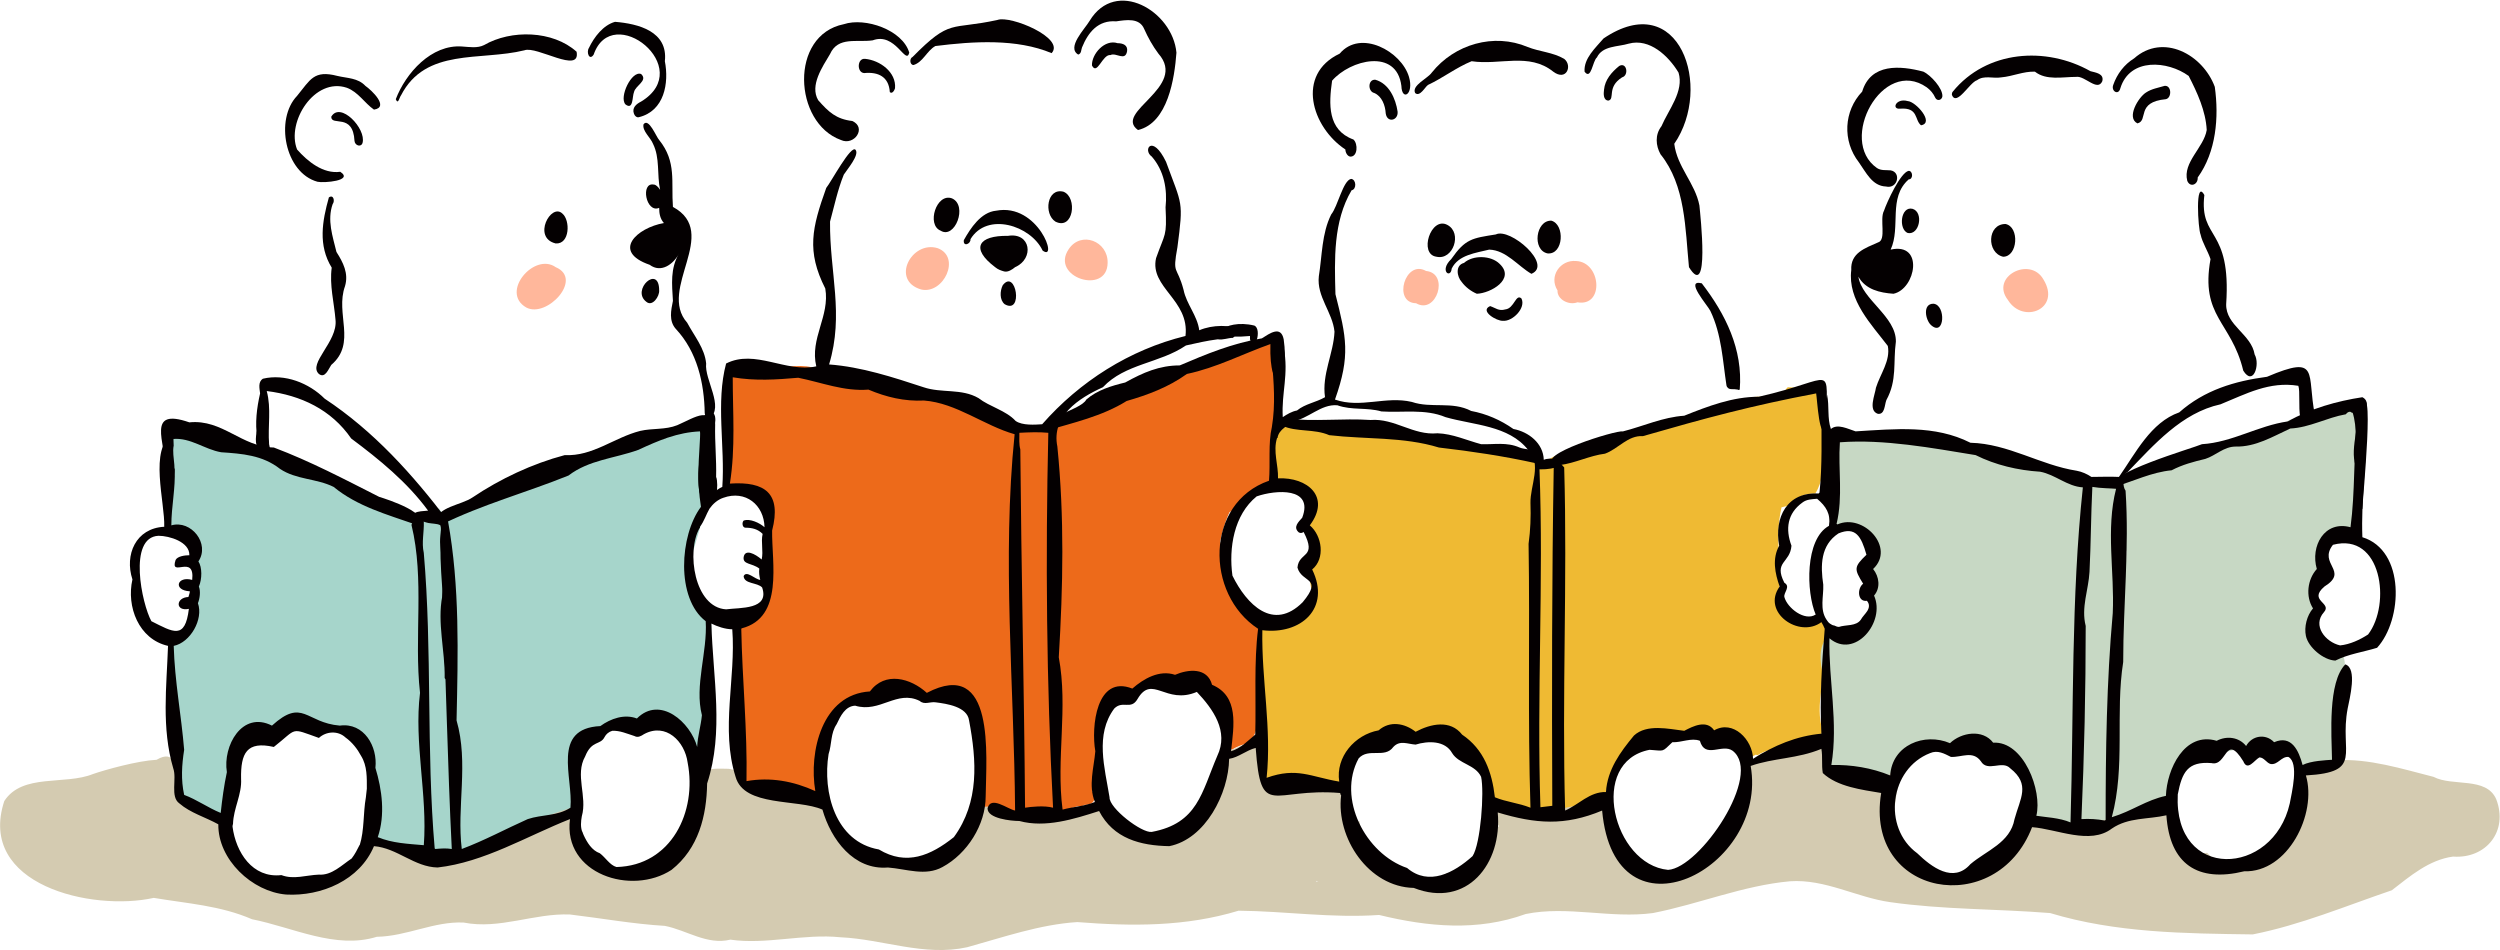 <?xml version="1.0" encoding="utf-8"?>
<!-- Generator: Adobe Illustrator 24.3.0, SVG Export Plug-In . SVG Version: 6.00 Build 0)  -->
<svg version="1.1" id="レイヤーグループ_1_"
	 xmlns="http://www.w3.org/2000/svg" xmlns:xlink="http://www.w3.org/1999/xlink" x="0px" y="0px" viewBox="0 0 526.8 200.2"
	 style="enable-background:new 0 0 526.8 200.2;" xml:space="preserve">
<style type="text/css">
	.st0{fill:#FBDDC8;}
	.st1{fill:#CEDAC6;}
	.st2{fill:#F6BCAC;}
	.st3{fill:#EEE7E1;}
	.st4{fill:#ED6A1A;}
	.st5{fill:#EFBA33;}
	.st6{fill:#A6D5CB;}
	.st7{fill:#D4CBB1;}
	.st8{fill:#C7D8C4;}
	.st9{fill:#FFB79B;}
	.st10{fill:#040001;}
</style>
<g id="ベクターレイヤー_3_">
	<path class="st0" d="M82.8,177.9c2.4,0.5,4.8,1.2,6.9,2.6C87.2,180.1,84.4,179.9,82.8,177.9z"/>
	<path class="st0" d="M104.1,176.6c0.7-0.4,1.3-0.7,2-1.1c-4.4,2.1-9.1,5.5-14.1,5.4C96.1,179.8,100.3,178.5,104.1,176.6z"/>
	<path class="st0" d="M120.5,170.5c-0.2,0.3-0.4,0.6-0.6,1c-0.5,5.9-4.6,1.7-8,1.6C114.7,172,117.6,171.2,120.5,170.5z"/>
	<path class="st1" d="M157.1,164.7c-0.5-0.4-0.8-1-0.9-1.6c0.2,0.1,0.5,0.3,0.7,0.4C156.9,163.9,157,164.3,157.1,164.7z"/>
	<path class="st1" d="M171.9,167c-1.8,2.1-9.8-0.5-12.6-1c0.2-0.2,0.4-0.6,0.4-1C163.5,166.6,167.8,166.3,171.9,167z"/>
	<path class="st1" d="M215.1,172c0.2,0.1,0.4,0.2,0.6,0.2c-1.7,0.1-4.1,0.4-4.6-1.8C212.4,170.7,213.8,171.2,215.1,172z"/>
	<path class="st1" d="M221.2,171.1c0.7,0,1.4,0,2.1,0c-1.9,0.5-3.8,0.8-5.8,1C218.8,171.8,220.1,171.5,221.2,171.1z"/>
	<path class="st1" d="M214.2,171.5c-1.4,0.6-2.8,0.3-4.2-0.2c-1.2,0.5-2.4,0-2.9-1.2C209.5,170.3,212,170.4,214.2,171.5z"/>
	<path class="st1" d="M268.2,92.3c0.1-0.1,0.3-0.2,0.4-0.3c-0.2,1.5-0.3,3.1-0.5,4.6C268.1,95.2,268.2,93.7,268.2,92.3z"/>
	<path class="st1" d="M263.2,156.7c-0.3,0.4-0.7,0.8-1,1.2c0,0,0,0,0,0c-0.6,1.1-2.3,1.2-3,0.1c0.2,0,0.4,0,0.6,0
		C260.6,157.5,262,156.9,263.2,156.7z"/>
	<path class="st1" d="M265.5,147.2c0,1.1,0,2.3,0,3.4C265.2,149.5,265.3,148.3,265.5,147.2z"/>
	<path class="st1" d="M266.1,140c0,0.9,0,1.8-0.1,2.8c-0.2-2-0.4-3.8-0.5-5.7c0.1-0.1,0.1-0.3,0.2-0.5
		C265.9,137.7,266,138.9,266.1,140z"/>
	<path class="st2" d="M271.9,166.7c-0.9,0.4-2,0.1-2.7-0.7c-0.6-0.1-1-0.3-1.4-0.6C269.1,165.3,270.6,165.9,271.9,166.7z"/>
	<path class="st2" d="M280.3,165.8c0.7-0.9,1.8-1.2,2.7-0.5C282.3,165.9,281.4,166.2,280.3,165.8z"/>
	<path class="st2" d="M338.7,168.2c-0.3,1.5-1.4,2.8-3.2,2.8c-5.4,4.6-12.3,2.4-17.9-0.6c1.5,0.7,3.2,0.7,4.6,1.4
		C327.7,170.7,333.4,170,338.7,168.2z"/>
	<path class="st2" d="M381.6,157c0.3-0.5,0.9-0.9,1.4-1c-3,2.7-8.6,3.8-12.3,3.3C373.9,157.2,378.1,158.3,381.6,157z"/>
	<path class="st2" d="M384.1,148.7c1.2,2.2,1.1,4.1,0.3,5.6c-1.1-3.3-0.7-7.1,0.1-10.5C384.4,145.5,384.2,147.1,384.1,148.7z"/>
	<path class="st2" d="M384.6,136.6c0,0.9,0.1,1.8,0,2.7c-0.3-0.8-0.1-1.8-0.2-2.6C384.5,136.7,384.5,136.7,384.6,136.6z"/>
	<path class="st3" d="M423.5,160.4c-0.4-0.5-0.8-1.1-1.4-1.6c1.1-0.1,2.1-0.2,3.2-0.2c0.2,0.1,0.3,0.3,0.5,0.4
		c-0.4,0.7-0.5,1.7-0.5,2.8c-0.2-0.1-0.4-0.1-0.7,0c-0.1,0-0.1,0-0.2,0C424.1,161.4,423.8,160.9,423.5,160.4z"/>
	<path class="st4" d="M247.1,79C247.1,79,247.1,79.1,247.1,79C247.1,79.1,247.1,79,247.1,79z"/>
	<path class="st4" d="M247,79.1C247,79.1,247,79.2,247,79.1C247,79.2,247,79.1,247,79.1z"/>
	<path class="st4" d="M215.1,172c-2.4-1.6-5.3-1.7-8-1.9c-0.4-0.9-0.3-2,0.1-2.9c-1.8-2.8-0.7-9.8-0.7-12.9c-0.8-2.7-1.8-5.2-2.2-8
		c-0.5-0.3-1-0.6-1.4-1c-4.1,1.3-11.5,4.1-13.8-1.2c-4.5,2.5-10,3.3-14,6.3c0,1,0.1,2,0,2.9c-2,2.5-4.1,8.4-1.3,11
		c-0.2,0.9-0.7,1.7-1.7,2.2c-0.1,0.2-0.1,0.4-0.2,0.5c-4.1-0.7-8.4-0.4-12.2-2c-0.4,2.8-3.1,0.2-2.8-1.5c-0.2-0.1-0.5-0.3-0.7-0.4
		c0.1-2.3,0.3-4.6-0.6-6.8l0,0c-1.3-4.7,0.1-10.2-0.4-15.2c0.8-2.9-1.6-8.9,1.7-10.2c0.9-0.5,1.9-0.7,2.8-1.2
		c2.8-4.4,0.4-10.6,2.6-14.9c-0.1-2.7,0.5-5.3,0.4-8c-2.3-1.4-4.4-3.4-6.9-4.6c-0.1,0-0.1,0.1-0.2,0.1c-0.2,0.9-0.6,2-1.6,1.8
		c-2-0.8-1.1-5.2,0.1-6.3c0-0.1,0.1-0.3,0.1-0.4c-1.1-3.5-0.5-7.3-0.5-11c-1.3-1,0.1-13,2.2-7.7c4.5,0.1,16.4-4.3,18.1,1.2
		c1.7,0.6,3.3,1.3,4.9,1.8c5.5-2.3,11.4,0.1,16.5,2.4c0.1-1.1,2.4-2.3,2.4-0.5c0.7,0.2,1.5,0,2.1,0.4c5.5-0.2,10.8,2.5,14,6.9
		c0.4-0.5,1.2-0.8,1.8-0.6c0,0,0,0,0,0c1.1,0.3,1.8,0.4,2.8,0.1c0.7,0.4,1.4,0,2-0.4c2.1,0.7,3.8-1.4,5.3-2.7
		c1.2-1.2,3.9-1.2,4.3-3.1c5.4-1.8,10.3-4.7,15.4-6.8c-1.4,1.1,0.4,4.1,1.3,1.8c3.5-2.9,8.8-2.5,12.2-5.6c0.8,0.5,1.7,0.7,2.6,1
		c1.3-0.3,2-0.9,3.2-0.6c8.1-2.9,3.5,13.6,3.8,17.8c-0.1,0.1-0.3,0.2-0.4,0.3c-0.5,2.7,0.6,5.9-0.4,8.4c1,2.2-2.7,3.8-4.2,3.8
		c-0.3,0.4-0.7,0.7-1.1,0.6c-0.9,1.2-2,2.4-3.4,3c-1,2.1-1.5,4.1-2,6.2c0.9,2.6,1,6.2,1.3,9.1c1.7,1,2.6,3.3,3.9,4.7
		c3.5,1.5,4.5,5.6,3.1,9c0.2,5.1,1.4,16.1-2.3,19.7c-1.2,0.2-2.6,0.8-3.4,1.3c-0.2,0-0.4,0.1-0.6,0.1c0,0-0.2,0.1-0.2,0.1
		c-2.4-1.8-0.3-6-0.5-8.6c-2.7-0.2-5.2-4.3-7.1-6.1c-7.3-2.3-13.3,5.1-19.7,5.8c-0.2,2.3-0.4,4.6-0.7,6.9c0.4,2.3,1.7,9.6-0.8,10.5
		c1.2,1.7,0.3,3.1-1.6,3c-0.4,0.3-0.9,0.4-1.5,0.3C223.3,171.1,219,172.3,215.1,172z"/>
	<path class="st5" d="M322.3,171.8c-2.7-1.1-7.7-1.4-8-5c-1.2-2.5-2-5.1-3.1-7.6c-0.9-0.7-2-1.3-2.7-2.3c-2.1,1.4-5,0.1-6-2
		c-4.3,0.5-8.8,0.4-13.1-0.5c-1,2.6-3.1,4.5-4.2,6.9c-0.4,1.4-1.1,3.1-2.3,4c-0.8-0.8-2.1-0.4-2.7,0.5c-2.5-0.3-5,0-7.5,0.2
		c-0.3,0.3-0.6,0.5-1,0.6c-1.2-0.7-2.7-1.3-4.2-1.3c-1.6-1.3-1.9-4.1-0.5-5.7c-0.7-2,0.1-4.1-0.3-6.1c-3.5-4.7,0.2-11-1.5-16.5
		c0.6-1.6,0.8-3.5,0.3-5.2c0.4-0.2,0.8,0.1,1.2,0.6c1.8-1.8,4.5-2.1,7.1-2.2c0.9-1.3,1.4-3.4,2.9-4.2c-0.5-2.9-1.7-6,0.8-7.9
		c0.2-0.7,0.1-1.5,0.1-2.3c-0.9-1.3-1.6-3.1-1.7-4.7c0,0,0,0,0,0c-0.1-1-0.2-1.9-0.3-2.9c0.9-1.2,0.6-3-0.1-4.2c0-0.1,0-0.1,0-0.2
		c0,0-0.1,0-0.1,0c-1.2-1.9-3.6-2.5-5.6-1.5c0-0.1-0.1-0.3-0.1-0.4c-0.9-0.3-1.5-0.9-2-1.7c0.5-2.6-0.1-5.4,0.2-8.1
		c2.9-2.7,9.4-2.1,12.6-1.6c1.5-1,3.4-0.2,5.1-0.7c1.9-0.9,3.9-1.1,5.8-0.3c3.8,3.7,9.9,3.2,14.7,3c4.1,0.4,7.9,2.1,11.5,4.1
		c1.1-0.6,2.4-0.2,3.7,0.2c-0.3,0.8,1.5,2.6,2.3,2.2h0c0.3-0.2,0.3-0.7,0.6-0.9c0.4-0.4,0.8-0.8,1.3-1c0,0,0,0.1,0.1,0.1
		c1-0.6,2-1.1,3.1-1.6c0.7,2.6,3,0.9,4.5,0c4.6-1.3,8.4-4.1,12.9-5.5c5.6,0.2,10.7-4.2,16.5-4.4c3.7-0.3,6.7-3.4,10.4-1.5
		c0.8-0.6,1.7-1,2.7-1.1c0.3-0.6,0.6-1.1,1-1.5c2.3,0,4.5,0.7,6.7,1.3c1.3,5.7,2.1,16.6-0.9,21.1c-1.6,0-3.9,0.3-4.3,2.2
		c-0.8,0.2-1.8,0.5-2.8,0.7c-1.5,6.4,0.1,13.2-0.6,19.8c0.8,0.9,1.6,1.8,2,2.9c0.2-0.4,0.5-0.7,0.8-0.9c0.9,1.3,2.6,1.7,4.1,1.5
		c2.9-2.9,4.6,5.1,2.4,6.3c1,5.9-1.9,11.8,0,17.6c-0.3,0.6-0.8,1.2-1.4,1.7c-0.6,0.1-1.1,0.5-1.4,1c-3.5,1.3-7.6,0.2-10.9,2.3
		c-0.1,0-0.3,0-0.4-0.1c-1.3,0.8-2.5,0.9-3.7,0.5c-0.8-1.6-2.4-3.9-4.5-3.5c-0.6-0.6-1.1-1.3-1.6-1.8c-1.7,0.5-3.5,1.9-5.3,1.1
		c-3.4,0.5-6.9,0.1-10.3,0.6c0,0,0,0,0,0c-2.4,3.4-4.8,6.8-6.1,10.7c0,0.5,0,1-0.1,1.4C333.4,170,327.7,170.7,322.3,171.8
		C322.3,171.8,322.3,171.8,322.3,171.8z"/>
	<path class="st6" d="M89.8,180.5c-2.1-1.3-4.5-2.1-6.9-2.6c-0.1-0.1-0.1-0.2-0.2-0.3c-7.4,0-2.6-11.9-3.8-16.4
		c-3.5-2.6-6.5-10.1-11.6-6.3c-1.8-0.5-3.6-1.2-5.1-2.4c-3.9,1.8-8.2,2.4-12.3,3.4c-0.8,4.6-0.5,10.3-2.7,14.3
		c-0.4,4.8-6.9,0.2-9-1.3c-1.3-1.2-1.9-6.3-0.3-7.7c-0.7-2.4,0.4-4.6,0.4-7c-2.9-4.9-0.8-11.3-2-16.7c-1.2-0.6-0.9-3,0.6-2.9
		c1.2-1,2.9-1.8,4-3.1c-0.1-5.9,0.6-12.1,0.9-17.9c-1.7,0.3-3.3-0.7-4.4-2.1c-3.2,2.6-2.3-5.5-1.6-7c-0.1-2.8-1.2-9.7,1.3-11
		c1.4,0,1.4,1.4,3,1.2c7.1-1.4,14.5-0.6,20.7,3.4c2.4-2.7,20.5,7.4,23.7,9.6c1.4,0.7,2.8,1.5,4,2.5c0.6-0.9,1.7-1.1,2.7-1.4
		c0.4-0.6,0.7-1.3,1.3-1.7c0.7,1.8,2.4,0.6,3.4-0.3c6.9-3.1,13.8-6.2,21-8.8c1.4,1.7,3.5-0.5,4.8-1.3c2.3-1.9,5.5-2.3,8.2-3.5
		c0,0,0,0,0,0c1.4-1,3.1-1.3,4.7-1.9c0,0,0,0,0,0c0,0,0,0,0.1,0c0,0,0,0,0,0c2-0.7,4.5-0.1,5.9,1.2c1.1-2.9,4.1-1.7,5.7,0
		c4.6-3.5,2.3,8.3,1.6,10.2c2.1,7-3.8,13.6-2.3,20.8c1.6,0.5,2.3,2.1,2.7,4.1c3.1-1.2,0.9,16.3-0.3,17.4c0,0,0,0,0,0.1
		c2.4,1.6-0.1,6,0.7,8.6c0.4,3.9-2.1,7.2-3,1.5c-2.7,0.6-2.6-2.9-4.3-4.1c-0.4,0.1-0.8,0.2-1.3,0.3c-2.4,3.5-8.1,3-11.8,1.9
		c-2.3,0.9-4.6,2-6.8,3.3c-0.3,4.8,1.3,9.7-0.8,14.1c-3.3,0.4-6.6,2.5-9.9,2.4c-5.8,3.6-12,6.4-18.6,8.1
		C91.3,180.7,90.6,180.6,89.8,180.5z M65.2,141.6C65.2,141.6,65.2,141.6,65.2,141.6C65.2,141.5,65.2,141.5,65.2,141.6
		C65.2,141.5,65.2,141.5,65.2,141.6z"/>
	<path class="st7" d="M386.8,133.7c-0.5-0.1-1,0-1.5,0.2c0-0.2,0-0.4,0-0.6C385.8,133.2,386.4,133.4,386.8,133.7z"/>
	<path class="st7" d="M391.3,111.9c-3.1,0-7.1-0.7-5.5-4.8C385.7,110.9,388.1,111.5,391.3,111.9z"/>
	<path class="st7" d="M391.8,91.9c-1.4,0-2.9-0.3-4.2,0.3C388.7,91.3,390.2,91,391.8,91.9z"/>
	<path class="st7" d="M394.1,122.6c0.2,0.2,0.4,0.5,0.7,0.7c-0.4,2.5-0.6,5.1-0.9,7.6c-1.6,0.7-2.6,2.5-3.8,3.7
		c-0.9-0.2-2-0.6-3.1-0.8c0.6-0.5,1.4-0.6,2.3,0.1c0,0,0,0,0.1,0c0.3-0.7,0.9-1.2,1.7-1.3c0.8-0.7,1.5-1.3,2.3-1.9
		C393.8,128,394,125.3,394.1,122.6z"/>
	<path class="st7" d="M394.1,112.8c1.1,1.4,0.5,2.8,0.1,4.3C394.2,115.7,394.1,114.3,394.1,112.8z"/>
	<path class="st7" d="M410.3,156.5c-1,0.2-2.1,0.4-2.9-0.1C408.3,156.4,409.3,156.4,410.3,156.5z"/>
	<path class="st7" d="M414,94.4c-0.8,0-1.7,0-2.5,0c-5.5-4.3-12-1.5-18.2-2.2c1.8-0.3,3.6-0.3,5.4-0.1
		C403.8,89.2,409.4,91.5,414,94.4z"/>
	<path class="st7" d="M419.1,157.4c-0.8-0.1-1.6-0.2-2.4-0.3C417.5,157.1,418.4,157.2,419.1,157.4z"/>
	<path class="st7" d="M424.3,96.5c-0.3,0.1-0.7,0.3-1,0.7c-2.6-1.5-5.6-2.5-8.6-2.8C418.1,94.1,421.3,95,424.3,96.5z"/>
	<path class="st7" d="M447.9,100.1c-0.3,0.4-0.6,0.8-0.7,1.3c-1,0.5-2,0.8-2.7,1.6c-3.4,0.8-6.3,0.1-8.8-2.3
		c0.1,0.1,0.2,0.1,0.3,0.2c1.2-1.7,3.2-0.4,4.3,1.3C442.9,101.9,445.4,101.1,447.9,100.1z"/>
	<path class="st7" d="M455.4,97.5c-0.9,0.5-1.8,0.7-2.8,0.9C453.5,98,454.5,97.8,455.4,97.5z"/>
	<path class="st7" d="M474,159.7c-0.2-1.1-1.3-1.6-2.1-2.2c3.1-0.6,6.8-0.6,9.5,1.1c0,0,0,0.1,0,0.1c-0.9,0.1-1.9,0.3-2.4,1.1
		c-0.1-0.1-0.3-0.3-0.4-0.4c0,0,0,0,0,0c-1.1-1.5-3.7-1.4-4.3,0.6C474.3,159.8,474.2,159.8,474,159.7z"/>
	<path class="st7" d="M493.7,143.8c0,1.8-0.5,3.5-1,5.2C493.1,147.3,493.4,145.6,493.7,143.8z"/>
	<path class="st7" d="M277.8,185.8c-0.2-0.1-0.4-0.1-0.5-0.2c0,0,0,0.1,0,0.1C277.4,185.8,277.6,185.8,277.8,185.8z M425.7,177.3
		c-0.2,0-0.3,0.1-0.5,0.1c0.2,0,0.3,0,0.5,0C425.7,177.4,425.7,177.3,425.7,177.3z M526,168.4c2.6,6.7-2.1,12.6-9.1,12.1
		c-5.1,0.7-9,4.1-12.9,7.1c-9.7,3.3-19.2,7.3-29.3,9.3c-14.3-0.2-28.8-0.3-42.7-4.5c-11.2-0.9-22.5-0.7-33.7-2.3
		c-7.1-1-13.7-4.9-21.1-4.4v0c-9.9,0.9-19.2,4.8-28.9,6.7c-8.9,1.2-18-1.6-26.8,0.2c-10.2,3.7-20.6,2.7-30.9,0.2
		c-10,0.7-19.7-0.8-29.6-0.9c-11.2,3.4-22.5,3.3-34,2.4c-7.9,0.5-15.6,3.2-23.2,5.3c-9,2-17.8-1.7-26.7-2.1
		c-7.7-0.8-15.7,1.6-23.2,0.5c-4.9,1.2-9.2-2-13.8-2.9c-6.7-0.4-13.3-1.6-20-2.4c-7.6-0.3-14.8,3.2-22.4,1.7c-6.2-0.3-12,2.9-18.3,3
		c-8.7,2.7-17.7-2-26.3-3.7c-6.7-2.9-13.6-3.3-20.7-4.5c-13,2.9-37.3-2.7-31.5-20.4c3.8-5.9,12.8-3.3,18.7-5.7
		c2.6-0.9,9.4-2.8,13.4-3c3.9-2.3,4.2,1.6,3.9,4.5c0,0,0.1,0,0.1,0c-0.2,5.3,4.7,6.7,8.7,7.8c1.2,1.1,2.3,2.3,3.4,3.5
		c-1,4,3.3,6.7,6,8.9c2.8,0.6,5.7,1.4,8.6,1.2c0.7,0,1.3-0.3,1.9-0.5c5.4,2.1,10-3.6,11.4-8.3c4.9,0.2,10,0.9,14.1,4
		c10.7-2.8,20.2-8.6,30.8-11.4c-0.9,4.1-1.3,11.7,4.6,11.5c3.8,4.6,9.7,2.7,12.5-1.9c1.3,0.7,2.3,1.8,3.8,1.7c0.8-1,1.6-3.6,3.1-3.7
		c0.2-0.3,0.5-0.7,0.7-1c0-0.1,0-0.3,0-0.4c-1.1-0.1-2.2-0.2-3.2-0.2c1.8-2.4,2.4-5.5,3.4-8.3c0.2,0,0.4,0,0.6,0.1
		c-0.6-1.1-0.4-2.8,0.3-3.9c-0.5-2.1,4.4-1.7,5.8-1.7c1.2,0.1,2.4,0.8,3.5,1.4c-0.3,1.7,2.3,4.3,2.8,1.5c4.5,1.8,9.6,1.3,14.4,2.3
		c0.5,5.7,4,12.4,10.3,12.8c0.6,0.5,1.4,0.9,2.2,1.2c-0.2,0.1-0.3,0.3-0.5,0.4c1.4,0.3,2.7,0.5,4.1,0.8c0.6-0.7,1.2-1.3,2-1.7
		c5,3.2,10.1-1.5,11.2-6.4c0.7,0.1,1.5,0.5,2.2,0.3c0-0.2,0-0.4,0-0.5c-3.4-6.7,8-3.7,10.8-1.8c2.1-0.5,17.3-3.7,17.1-1.4
		c0.4-0.1,0.9-0.1,1.3-0.1c2.5,3,6.3,6.4,10.5,5.4c4.3-1.5,8.8-4.8,9.2-9.7c0.2-0.2,0.4-0.3,0.6-0.4c0.4-1.8,1.2-4.1,2.9-5
		c-0.7-1.4,0.4-3.2,2-3.2c8.3-4.4,4.4,3,6.4,7.6c1.9-0.8,4,0.1,5.7,1c2.5-1.6,5.3-0.2,8-0.1c2.1-4.4,5.6,1,3.5,3.6
		c0.4,1,0.7,1.9,1.1,2.9c0.6,0.1,1.1,0.1,1.7,0.2c0.1,5.3,10.2,15.2,15.2,11.7c1.1,0.1,2.3-0.1,3.1-0.8c5.7,0.2,8.3-5.3,8.5-10.2
		c0.8-0.1,1.6,0,2.4,0.4c0.1,0,0.1,0,0.2-0.1c-1.1-1.1-2.9-4.8-0.1-4.6c2.2,0.7,4.5,1.3,6.6,2.1c5.9-1.1,11.8-2,17.5-3.9
		c0.1,5.2-0.9,15,6,15.9c1.1,0.6,2.6,0.8,3.7,0.2c1.6,0.6,3.3,0,4.5-1.1c3.9-0.9,7.4-3.7,8.8-7.6c3.8-2.7,4.4-8.4,4.4-12.7
		c0.4-0.1,0.8-0.2,1.2-0.3c1.1-5.4,9.2-3.9,13.3-5.4c2-2.8,3.9,1,3.1,3.1c0.4,0,0.8,0,1.2,0c-2.4-5.6-2.5-12-1.1-17.9
		c4.2,4.4-3.7,22.5,6.4,18.9c0.7,0.6,1.8,1.2,2.8,1.1c2.9,4.9,6.4-1.4,7.7-4.9c1.7,1.1,3.8-0.8,5.5-0.8c-3.8,3.4-7.4,6.4-7.9,12.1
		c0,0,0-0.1,0-0.1c-0.7,4.2-0.6,9,2.2,12.4v0c6.1,6.4,19.7,6.1,22.2-3.6c1.8-1.7,2.8-4.3,3.2-6.7c0.8,2.4,3.1,3.2,5.4,2.7
		c7.1,2.3,13.6-2.1,20.6-2.6c1.9,1.2,2.7-1.5,3.1-2.9c1-0.1,1.6-0.5,2.1-1.1c-0.5,4.1,1,8.6,3.2,12h0c0.9,0.9,2.2,1.6,3.6,1.3
		c2.1,2.6,5.8,2.5,8.3,0.7c4.2,0.4,6.9-3.8,8.4-7.2c3.3,2.2,1.8-7.8,2.6-9.6h0c0-0.7,0-1.5-0.1-2.2c7.5-0.9,6.5,1.8,7.2-6.5
		c0.2,0.9,0.2,1.8-0.2,2.7c0.1,0.3,0.3,0.5,0.3,0.7c-0.1,0.4-0.1,0.9,0.1,1.3c-0.3,1-1.3,1.7-2.7,2.1c0.4,0.1,0.7,0.2,1.1,0.2
		c0.2-0.9,1.1-1.4,2.2-1.7c6.9-0.4,13.8,1.8,20.5,3.5C516.8,165.8,523.9,163.6,526,168.4z"/>
	<path class="st8" d="M435.8,173.7c-3.3-0.8-8,0.7-9.1-3.5c0.2-2.2,0.8-4.8-0.8-6.7c-0.1-0.7-0.3-2.2-1.3-1.7c-0.2,0-0.3,0-0.5,0.1
		c-2.9-6.6-10.9-4.8-16.7-5.5c-1.9,0-4,2-5.8,0.9c-1.3,3.6-4.8,9.8-7.7,4.9c-1,0.1-2,0.2-2.8-0.4c-10.7,4.9-4.8-11.9-5.6-16.4
		c-2.7-4.4-3.5-14.7,4.7-10.8c1.2-1.2,2.1-3,3.8-3.7c0.3-2.5,0.5-5.1,0.9-7.6c-3.5-2.7,1.7-7.6-0.8-10.6c-2.2-0.8-4.6-1-6.8-1.7
		c-2.6-4.2-2.3-10.6-1.3-15.4c0-4.6,5.6-3.9,8.7-3c5.9-0.6,11.8-1.8,16.9,1.9c4.1-0.4,8.3,0.8,11.9,2.8c1.8-1.9,4.6-0.1,6.4,0.9
		c5.3,0.4,14.9,4.5,14.8,4.5c0.7-0.9,1.6-0.8,2.6-1.2c1.9-3.9,8.2-2.8,11.6-5.4c2.5,1.3,4.9-1.9,7.5-2c4.7-2.5,7.4-1.2,12.5-2.5
		c1.2-2.1,3.6-1.4,5.5-1.1c3,0.3,5.9-0.4,8.9-0.1c0.5-0.4,1.2-0.3,1.6,0.2c3.3,1.2,1.6,9.9,1.7,13c-0.5,2.5,0.7,10.8-4.2,8.2
		c-0.8,0.3-1.6,0.8-2.4,1.2c-1.2,7.2-2,14.4-2.5,21.7c0.8,0.7,1,1.3,1.5,2.3c0.6,0,0.6,0.8,1,1.3c6.7-4.6,3.4,7.9,2.7,11.1
		c-1.7,12.1,2.7,12.2-9,12.4c-0.2-1.1-0.8-2.7-2.1-2.8c0,0,0-0.1,0-0.1c-7-4.3-13.9,1.3-20.8,1.1c-2.1,2.2-0.9,7.5-4.8,8
		c-0.4,1.4-1.2,4-3.1,2.9C447,170.6,441.6,174.6,435.8,173.7z M447.5,116.4c-0.1,0-0.1,0.1-0.2,0.1c0.3,0.6,0.6,1.1,0.7,1.7
		c0.1-0.7,0.1-1.4,0.1-2.2C447.8,116.3,447.6,116.4,447.5,116.4z"/>
	<path class="st9" d="M197.6,52.3c5,1.9,1.2,9.8-3.5,8.7C187.6,59.1,192.1,50.6,197.6,52.3z"/>
	<path class="st9" d="M117.1,56.3c5.9,2.5-1.9,10.8-6.2,8.5C105.3,61.6,112.6,53.1,117.1,56.3z"/>
	<path class="st9" d="M233.4,55.4c-0.1,6.9-12.2,3-8.2-2.9C227.8,48.6,233.5,50.8,233.4,55.4z"/>
	<path class="st9" d="M300.5,57.1c5,0.5,2.2,9.3-2.1,6.8C293.4,63.8,296.1,54.6,300.5,57.1z"/>
	<path class="st9" d="M332.1,55c5.3,0.2,6,9.7,0.3,8.7c-1.8,0.7-4.3-0.6-4.2-2.5C326.3,58.2,328.8,54.7,332.1,55z"/>
	<path class="st9" d="M430.6,58.9c3.8,6.2-4.3,9.5-7.5,4.3C419.3,58.3,427.8,53.9,430.6,58.9z"/>
	<path class="st6" d="M47.3,99.1c-2.1-0.9-4.2-1.8-6.4-2.5c-0.8,1.6-3.5-0.9-4.6-1.4c-1.5-1.2-0.7-4.1,1.4-3.9
		c3.5-0.4,7.5,1.2,10.8,2.6C50.9,94.9,50.2,99.9,47.3,99.1z"/>
	<path class="st6" d="M140.3,96.5c-4.5-3.5,3.7-5.6,5.9-7.3c1.9-0.9,2.7,2.5,1.2,3.3c-0.1,0.4-0.4,0.7-0.9,0.7c0,0,0,0,0,0
		c-0.9,0.3-1.8,1.8-2.8,1C142.7,94.9,141.6,96.6,140.3,96.5z"/>
	<path class="st6" d="M141,95.3c-1-2.3,2.8-2.5,3.8-4c1.4-2.1,3.2-0.3,2,1.3C145.5,93.2,142,96.2,141,95.3z"/>
	<path class="st4" d="M266.3,79.9c-0.9-0.7-0.2-2.1-0.3-3c-1.1,2-3,0.6-2.2-1.3c-0.5,0.3-1,0.6-1.5,1c1.5,3.9-7.5-0.3,3.8-3.8
		c0.2-0.2,0.4-0.4,0.7-0.4c0.8-2.8,3.6-0.9,1.6,2.4C268.4,75.9,267.9,80.3,266.3,79.9z"/>
	<path class="st5" d="M274.4,94c-1-0.8-1.5-2.1-2.8-2.5c0.5,1.7-2,1.3-2.2,0.1c-0.3-1.4,1.2-2.4,2.4-1.8c1.1,0.5,4.5,2.4,3.7,3.9
		C275.3,94.1,274.7,94.3,274.4,94z"/>
	<path class="st5" d="M323.6,101.5c-0.8-0.5-1.1-1.6-1.3-2.5c-2.6-2.2-6.3-1.1-9.5-1.2c-1.5,1.2-2.6-2-0.9-2.5
		c2.9-0.4,5.8,0.2,8.6,0.5c1.5,0.1,3.4,0.6,4,2.2C325,99.1,325.5,101.8,323.6,101.5z"/>
	<path class="st8" d="M495,96.5c-1.3-0.4-1.3-2.8-1.2-3.9c-0.8,1.1-2.3,0.4-2.6-0.7c-1.4,0-2.6,0.7-4,1.1c1.2,2.4-1.1,1.5-2.3,0.5
		c-3.8,1.2-5.2-4.1-2.2-5.1c3.7-0.4,7.5-0.2,11-1.8c0.8-0.6,1.7-1.9,2.8-1c1.6,1.4,0.3,3.6,0.3,5.4C496.7,92.1,496.7,96.9,495,96.5z
		"/>
</g>
<g id="ベクターレイヤー_2_">
	<path class="st3" d="M5.2,175.2c0,0.3,0,0.6,0.1,0.9C5.2,175.8,5.2,175.5,5.2,175.2z"/>
	<path class="st10" d="M223.6,88.8c-0.1,0.2-0.2,0.4-0.3,0.6C223.3,89.1,223.4,88.9,223.6,88.8z"/>
	<path class="st10" d="M366.2,82.1c-0.5-0.1-0.9-0.1-1.4-0.1c-0.5,0-0.9-0.3-1-0.8c-0.8-5.2-1-10.7-3.4-15.7
		c-0.6-1.2-5.5-6.7-1.8-5.8c0,0,0,0,0,0c5,6.5,8.7,13.9,8,22.4c0,0,0,0,0,0C366.4,82.2,366.3,82.2,366.2,82.1z"/>
	<path class="st10" d="M485.9,134c-0.4-1.9,0.2-4.3,1.5-5.8c-1.6-2.5-1.2-6.1,0.8-8.3c-1.4-4.8,1.6-10.3,7.1-8.8
		c1-7.5,0.6-15.1,1.4-22.6c0.8,0.2,1.5,0.5,1.9,1.1c0.1,7.9-1.1,15.7-0.8,23.6c9.1,2.8,8.5,17.4,3.1,23.3c-2.9,0.9-6,1.3-8.8,2.7
		C489.6,139.1,486.4,136.4,485.9,134z M491.6,114.8c-3.2,4.1,3.5,5.5-1.8,8.8c-3.5,3,1.7,3.4-0.1,5.4c-2.5,2.8,0.3,6.3,3.4,7
		c2.1-0.2,4.2-1.2,5.9-2.3C503.9,127.3,501.9,112.1,491.6,114.8z"/>
	<path class="st10" d="M448,99.7c-0.6,0.9-0.8,2.7-0.1,3.7c0.8,12.1-0.5,24-0.5,36.1c-1.7,10.8,0.5,22-2.4,32.7
		c4.3-1.3,7.2-3.6,11.4-4.5c0.2-5.6,3.9-13.6,10.7-11.6c2.1-1.1,4.7-0.8,6.2,1.1c1.2-2.2,4.1-2.7,5.9-0.8c3.7-1.6,5.2,1.8,6,4.8
		c1.8-0.9,4.9-1,6.2-1.1c-0.1-5.4-0.9-16.3,2.8-20.1c2.6,0.8,0.9,7.2,0.5,9.3c-1.8,9.4,3.5,13.4-8.8,14.1c2.4,8.1-3.8,20.5-13,20.2
		c-9.8,2.4-15.7-1.5-16.4-11.8c-3.9,0.9-8,0.4-11.5,2.8c-4.6,3.5-11.5,0.1-16.8-0.3c-7.5,19.5-35.4,14.7-31.8-7.2
		c-4.1-0.7-9.2-1.3-12.3-4.2c-0.3-1.7,0-3.4-0.3-5.1c-5,2.1-10.1,1.9-14.9,3.6c3.8,21.6-28.7,38.3-31.3,9.4c-7.9,3.3-14,2.8-22,0.4
		c1,10.8-6.5,20.3-17.7,15.9c-9.5-0.2-16.4-10.5-15.3-19.5c-0.1-0.1-0.2-0.3-0.2-0.5c-14.4-1.2-16.7,5.7-17.8-9.5
		c-2,0.5-3.6,2-5.6,2.3c-0.1,7.3-5,16.9-12.6,18.4c-6.1-0.1-11.8-1.6-14.8-7.4c-5.3,1.7-11.3,3.6-16.8,2.1c-1.7,0-6.8-0.5-6.7-2.7
		c0.7-2.7,4.2,0.2,5.8,0.5c-0.2-26.4-2.8-52.9-0.1-79.3c-6.4-1.8-12.3-6.6-19.1-7.1c-4.1,0.2-7.9-0.7-11.7-2.3
		c-5.2,0.4-9.8-1.5-14.8-2.5c-4.6,0.4-9.1,0.7-13.8-0.1c0,7.5,0.6,14.9-0.6,22.4c7.5-0.5,10.9,2.1,8.9,9.9
		c-0.1,6.8,2.5,18.3-6.4,20.6c0,0-0.1,0.1-0.1,0.1c0.2,10.7,1.3,21.3,1.1,32.1c5-0.9,9.9,0,14.5,2.1c-1.4-8.3,1.4-20.4,11.5-21
		c3.2-4.3,8.6-2.8,12,0.3c14.5-7.6,12.5,13.3,12.4,21.8c0,6-3.9,12.1-9.1,14.9c-3.6,2-7.6,0.4-11.5,0.1c-7.2,0.6-12-5.9-13.8-12.2
		c-5.2-2.3-16.5-0.5-18.3-6.9c-3.2-10.1,0.1-20.8-0.7-31.1c-1.5,0-3.2-0.6-4.4-1.2c0.3,11.3,2.7,22.8-0.9,33.7
		c-0.1,6.8-1.8,13.7-7.5,18.2c-8.4,5.5-22.9,0.9-21.4-10.7c-9.1,3.6-18.1,9.1-27.9,10.2c-4.9-0.1-8.5-4.1-13.4-4.5
		c-3,7.2-11.1,10.6-18.5,10.2c-7.2-0.6-14.4-7.4-14.3-14.8c-2.7-1.5-5.9-2.4-8.2-4.4c-2-1.4-0.5-5.2-1.3-7.4
		c-2.5-8.5-1.4-17.2-1.1-25.8c-6.2-1.4-8.8-8.3-7.5-14c-1.7-5.2,0.7-10.8,6.7-11.1c0.2-5-3.3-16.7,1.8-19.4c0,2.4-0.8,5,0.4,7.3
		c0.2,4-0.7,7.8-0.7,11.8c4.2-1.2,8.2,3.9,5.7,7.6c0.8,1.2,0.8,3.7,0.1,5.3c0.4,1,0.2,2.5-0.2,3.5c1.2,3.4-1.6,8.3-5.1,9
		c0.2,7.4,1.6,14.6,2.2,21.9c-0.5,3.2-0.7,6.3,0,9.5c2.7,1,5,2.7,7.7,3.8c0.3-2.8,0.7-5.8,1.3-8.6c-0.9-5.5,3.2-13,9.5-9.8
		c6.5-5.9,7.1-0.6,14.3,0c5.1-0.7,8,4.4,7.5,8.9c1.4,4.6,2.1,9.9,0.5,14.6c3.1,1.3,6.4,1.4,9.7,1.7c0.8-10.7-2.1-21.5-0.8-32.1
		c-1.3-11.7,1-23.9-1.8-35.4c0.4-0.8,0.5-1.7,0.6-2.6c0,0,0.1,0.1,0.1,0.1c0.7-0.4,1.8-0.4,2.8-0.5c-4.4-6-10.3-10.8-16.2-15.2
		c-4.2-6.1-10.6-9.1-17.8-10c1,3.7,0.2,7.4,0.5,11.2c-0.8-0.5-1.6-1-2.5-1.3c-0.5-3.2-0.1-6.3,0.6-9.4c-0.1-1-0.5-2.4,0.6-3.1
		c4.6-1.1,9.7,0.9,13,4.2c10.3,6.8,18.6,16,26,25.8c2.5,13.8,2.1,28,1.8,42c2.6,9,0,18.3,1.1,27.1c4.8-1.8,9.2-4.2,13.9-6.3
		c3-1,6.2-0.6,9-2.4c0.6-6.4-4.1-16.7,6.3-17.2c2.2-1.6,5.1-2.6,7.7-1.6c4.9-4.9,11.3,0.8,12.7,6c0.1-2.3,0.8-4.5,1-6.7
		c-1.6-6.2,1.2-13.3,0.8-19.8c-6.3-4.8-5.5-18.1-1-24.1c-0.8-5.3-1-11,1.6-15.8c0.6,4.2,1.2,8.2,1.1,12.8c0.6-0.5,1.1-0.9,1.8-1.2
		c0.6-8.5-1.4-17.8,0.8-26c6.1-3.1,12.6,2,19,0.6c-1.4-5.9,2.9-10.6,1.9-16.4c-4-7.9-2.8-12.8,0.2-21.2c1-1.2,5.3-9.3,6.2-8
		c0.8,1.1-1.8,4.1-2.5,5.2c-1.3,3.2-2,6.6-2.9,9.9c-0.1,10.8,3,19.5-0.2,30.1c6.8,0.5,13.5,2.7,19.9,4.8c3.8,1.3,8,0.2,11.6,2.3
		c2.3,1.8,5.8,2.6,7.8,4.8c1.4,1,4.1,0.8,5.6,0.7c7.9-9,18.4-15.7,30.2-18.6c0.9-7.6-7.6-10.2-6.2-16.4c1.9-5.4,2.3-4.4,2-10.7
		c0.4-3.8-0.3-7.7-2.9-10.7c-2-1.4,0.1-4.9,3,1.1c3.4,9.3,3.7,8.1,2.4,18c-1.1,6-0.1,3.7,1.3,9c0.6,3,2.9,5.4,3.3,8.5
		c2.8-1.2,6.5-1.2,9.2-0.1c-0.8,0.5-1.5,1.1-2.1,1.7c-1.1,0-2.1,0.5-3.2,0.3c-2.3,0.3-4.5,0.8-6.7,1.3c0,0,0,0,0,0
		c-5.6,3.8-12.8,3.8-17.5,8.8c-5.1,2.3-10.9,6.1-9.6,12.5c1.5,14.8,1.2,29.5,0.3,44.4c2,10.7-0.6,21.4,0.8,32.1
		c2.2-0.6,4.6-0.7,6.8-1.6c-1.4-3.5-0.2-7.2,0.1-10.7c-0.9-5.1,0.2-16.2,7.8-13.2c2.4-2.1,5.7-4,9-2.9c2.8-1.2,6.8-1.6,7.8,2.1
		c5.7,2.4,4.6,8.6,4,14c2.1-0.6,3.5-2.2,5.1-3.5c0.2-7.4-0.3-15.2,0.6-22.3c-11.2-7.3-11.2-26.5,2.3-31.2c0.3-3.6-0.2-7.9,0.6-11.3
		c0.8-4.8,0.4-9.4,0-14.2c0.7-0.9,1.3-2,1.8-3c0.2,0.1,0.5,0.3,0.7,0.4c1.1,5.8-0.5,9.5-0.2,14.7c0.9-0.6,1.9-1.2,3-1.4
		c1.7-1.4,4-1.7,5.9-2.8c-0.7-4.8,1.8-9.2,2-13.8c-0.4-4.1-3.8-7.4-3.3-11.7c0.7-4.3,0.6-9,2.6-13c1.4-1.7,2.5-7.2,4.2-7.5
		c1.1,0.1,1.2,2.2,0.1,2.4c-3.9,6.6-3.6,14.6-3.4,21.9c2.3,9.1,3.2,12.9-0.1,22.2c5.4,1.9,10.7-0.8,16.2,0.5
		c4.1,1.4,8.5-0.2,12.5,1.9c3.2,0.6,6.2,1.9,8.9,3.8c3.2,0.6,6.3,3,6.4,6.5c0.6-0.3,1.7-0.3,2.5-0.2c0.8,0.5,1.2,1.2,1.8,1.8
		c0.7,24.1-0.5,48.1,0.2,72.3c2.8-1.2,5.2-4,8.6-3.9c0.3-4.7,3-8.4,5.9-11.9c2.7-2.5,7.3-1.4,10.6-1c1.9-1,4.7-2.4,6.3-0.1
		c4-2.3,8.1,2,8.2,6c4.4-2.8,9.1-4.8,14.4-5.3c-0.4-7.4,0.1-14.7,0.7-22.1c-0.2-0.5-0.4-0.9-0.7-1.4c-4.7,3.5-12.7-2.1-8.8-7.5
		c-1-2.8-1.6-5.9-0.1-8.6c-1.1-6,1.7-11.4,8.3-11c0.1-0.1,0.1-0.1,0.2-0.2c0.6-5.7,0.4-11.8,0.4-17.5c0.4-1,0.9-2,1.2-3.1
		c0.5,2.4,0,4.9,0.8,7.2c1.4-1.2,3.6,0,5.2,0.5c8.4-0.5,16.7-1.4,24.2,2.4c8,0.2,14.7,4.7,22.4,5.9c1.1,0.2,2.2,0.7,3.1,1.3
		c1.9,0,3.8-0.1,5.8,0c3.5-5,6.7-11.5,12.7-13.6c5.3-4.7,11.7-6.6,18.5-7.5c11.3-4.8,8.3-0.7,10.1,8.1c-0.1,0.3-0.2,0.5-0.3,0.8
		c-0.9-0.8-2.2-0.2-2.8,0.6c0-0.3-0.1-0.6-0.2-0.9c0.1,0,0.1,0,0.2,0c-0.4-2.3,0-5.6-0.4-6.7c-6.1-1-11,1.7-16.4,3.9
		c-8.2,1.8-14,8.5-19.6,14.3 M49,174.2c0.7,5.4,4.2,10.9,10.3,10.2c2.6,1,5.2,0,7.9-0.1c2.7,0.2,4.8-2,6.9-3.4
		c0.7-0.9,1.2-1.9,1.7-2.9c0,0,0,0,0,0.1c1-3.2,0.7-6.7,1.3-10.1c0.1-0.6,0.1-1.2,0.2-1.8l0,0c0-2.3,0.1-4.8-1.2-6.9
		c-0.8-1.5-1.9-2.9-3.3-3.9c0,0,0,0,0,0c-1.6-1.5-4.1-1.3-5.6,0.1c-6.2-2.2-4.4-2.1-9.5,1.9c-5.7-1.3-7,1.3-6.9,6.7
		c0.2,3.3-1.6,6.2-1.7,9.5h0C49,173.9,49,174.1,49,174.2z M286.3,159.8c-4.6,8.4,1.4,20.1,10.2,23.1c4.6,3.9,9.9,1,13.8-2.5
		c1.7-2.6,2.5-13.5,1.8-16.7c-1.2-2.6-4.7-2.7-6.1-5c-1.5-2.7-5.1-2.6-7.7-1.8c-1.7-0.1-3.3-1-4.7,0.5
		C291.8,159.9,288.4,157.5,286.3,159.8z M406.7,158.7c-8.5,3.3-10.1,15.7-2.7,21.1c3,2.9,7.6,6.4,11.2,2.3c3.4-2.9,8.4-4.5,9.3-9.5
		c1.2-4.4,3.4-7.3-0.9-10.7c-1.7-1.8-4.8,0.9-6.2-1.5c-1.7-2.3-4-0.8-6.3-0.9C409.7,158.8,408.3,158,406.7,158.7z M347.6,158
		c-13,2.5-7.7,24.2,3.9,25.3c6.7-0.4,20.1-20.1,13.6-25.1c-2.2-1.6-5.8,1.8-6.9-2.1c-1.8-0.7-3.9,0.4-5.8,0.3
		C350.1,158.6,350.8,158.2,347.6,158z M123,176c0.7,1.5,1.7,3.2,3.4,3.8c1.2,0.9,2.1,2.5,3.5,2.9c11.6-0.3,17-11.7,15-22
		c-0.6-4.5-4.6-8.5-9.2-6c-0.6,0.4-1.3,0.8-2,0.4c-1.6-0.5-3.1-1.2-4.7-1.1c-0.7,0.2-1.3,0.7-1.6,1.3c-0.9,1.8-2.7,0.6-4.1,4.1
		c-2.2,3.9,0.5,8.4-0.7,12.6c-0.2,1.1-0.3,2.3,0.1,3.3c0,0,0,0,0-0.1C122.8,175.5,122.9,175.8,123,176z M458.9,167.4
		c-0.9,18.3,20.1,17.4,23.6,1.9c0.4-2.2,2-8.6-0.3-9.8c-1.5-0.1-2.2,1.7-3.7,1.5c-0.9-0.2-1.4-1.4-2.4-1.4c-1.1,0.6-2.5,3-3.4,0.8
		c0,0,0,0,0,0c-3.8-6.1-3.4,1.2-6.7,0.4C461,160.4,459.8,162.7,458.9,167.4z M180.2,148.7c-2.1,0.1-3.1,2.2-3.9,3.9
		c-1.3,1.9-1,4.2-1.7,6.3h0c-1.3,8,1.4,18.5,10.6,20.1c5.8,3.5,10.9,1.3,15.8-2.6c5.4-7.4,4.8-16.1,3.2-24.6c-0.4-2.9-4.7-3.5-7-3.8
		c-1.2-0.2-2.4,0.6-3.4-0.3C189,145.3,185.4,150.3,180.2,148.7z M89.3,116.5c1.8,20.8,0.5,41.5,2.3,62.3c0.1,0,0.1,0.1,0.1,0.1
		c1.2-0.1,2.3-0.2,3.5,0c-0.9-17.9-1.2-35.8-2-53.6c0,0,0,0,0,0c0.4-3.5-0.2-7.1-0.4-10.5c-0.3-1.5,0.7-3.6-0.4-4.7c0,0,0-0.1,0-0.1
		c-1,0-2.1,0-3.1-0.1C89.4,112.1,88.8,114.3,89.3,116.5z M234.8,149.3c-4.1,5.5-2,12.5-1,18.7c-0.1,2.3,6.8,7.6,8.9,7.3
		c9.7-1.8,10.5-8.3,13.8-16c2.5-5.2-0.9-9.9-4.3-13.5c-6.6,2.8-9.4-3.8-12.5,1.5C238.3,149.7,236.6,147.5,234.8,149.3z M436.3,173.3
		c0.7-23.6,0.1-47.2,2.6-70.6l0,0c-3.3-0.2-5.8-2.7-9-3.3c-4.7-0.3-9.4-1.4-13.6-3.5c-9.2-1.5-19.3-3.4-28.6-2.7
		c-0.4,5.7,0.7,11.4-0.7,17.2c0.1,0,0.1,0.1,0.2,0.1c5.4-2.4,12.3,4.9,7.5,9.4c1.3,1.6,1.6,4,0.2,5.6c2.5,5.6-4.1,13.5-9.4,9
		c-0.2,8.9,1.9,17.8,0.4,26.7c4.2-0.1,8.5,0.6,12.4,2.2c0.4-6.4,7.2-9.1,12.6-6.8c2.4-2.3,6.9-3,9.1-0.1c6.4-0.4,10.4,10.1,9.1,15.4
		C430.9,172.2,434,172.3,436.3,173.3z M443.5,172.9c0,0,0.1-0.1,0.2-0.1c0-14.6,0.2-29.1,1.5-43.6c0.4-8.7-1.5-17.6,0.7-26.2
		c-0.9-0.1-3.3-0.1-5-0.4c-0.3,6-0.3,12-0.6,17.9c-0.2,3.8-1.8,7.5-0.8,11.4c0,13.6-0.3,27.1-0.9,40.7
		C440.3,172.5,441.9,172.6,443.5,172.9z M215,94.7c0.2,25.1,0.8,50.3,1,75.5c1.2-0.2,4.1-0.5,5.9,0c-1.4-26.3-1.6-52.7-1-79
		c-2-0.2-4.1-0.1-6.1,0C214.8,92.4,214.7,93.6,215,94.7z M308.1,154.8c4.6,3.1,6.3,7.9,6.9,13.2c2.4,1,5,1.2,7.5,2.2
		c-0.6-18.5-0.1-37.1-0.4-55.6c0.4-2.9,0.5-5.7,0.4-8.6c-0.1-3.6,2.5-8.4-0.5-11.2c-4.1-5.2-11.5-5.2-17.4-6.9
		c-4.3-1.8-9-0.9-13.5-1.2c-3.1-0.9-6.2-0.2-9.3-1.3c-3.5-0.3-6.1,2.9-9.5,3.4c0.3,0,0.5,0,0.8-0.1c-1.5,0.7-3.7,1.8-3.9,3.6
		c0,0,0,0-0.1,0c-0.9,2.8,0.3,5.7,0.2,8.5c6.2-0.3,11.2,3.9,6.7,9.9c2.6,2.2,3.3,7,0.5,9.3c4,8.2-2.4,13.8-10.5,12.8
		c-0.2,10.4,2,20.7,0.9,31.1c6.4-2.3,9.3-0.2,15.3,0.8c-0.8-5.2,3.3-9.9,8.3-10.8c2.4-2.1,5.5-1.5,7.8,0.3
		C301.5,152.5,305.6,151.6,308.1,154.8z M326.3,98.8c-0.6,0.1-1.3,0.1-1.9,0.1c0.9,23.8-0.6,47.5,0.2,71.2c0.8-0.1,1.7-0.2,2.5-0.3
		c-0.1-23.7-0.1-47.6,0.3-71.2C327,98.7,326.6,98.8,326.3,98.8z M33.4,112.9C33.4,112.9,33.4,112.9,33.4,112.9
		c-6.5,0.3-3.5,14.4-1.5,18c4.6,2.3,7.1,4,7.9-2.6c-2.9,0.6-2.8-2.4-0.1-2.5c0.1-0.4,0.3-0.8,0.3-1.2c-3.6-0.2-2.7-3.3,0.5-2.4
		c0.6-5.6-4.8-0.3-3.5-4.2c0,0,0,0,0,0c0.4-0.8,2-1,2.9-1C40,114.2,35.7,112.9,33.4,112.9z M387.5,132.1c1.5-0.5,3.6-0.1,4.6-1.5
		c0.7-1.3,2.6-2.4,1.3-4c-2,0.3-2.1-2.6-0.8-3.6c-1.9-3.1-2-3.5,0.7-6.1c-1.1-3.9-2.3-6-5.9-4.5c-3.8,2.5-3.8,6.8-3.2,10.8
		c0.1,2.5-0.8,5.2,0.7,7.4c0,0,0,0,0,0c0.2,0.3,0.4,0.6,0.7,0.8c0.3,0.2,0.6,0.4,0.9,0.4C386.9,132,387.2,132.1,387.5,132.1z
		 M379.8,105.9c-3.2,2.3-3.6,5.6-2.3,9.1c-0.3,3.7-3.8,3.3-1.5,7.8c1.4,0.8-0.2,2.1,0,3c0.6,2.3,4.3,5.2,6.6,3.7
		c-2-4.7-2.3-15.9,2.8-18.7c0.4-2.5-0.6-4.1-2.5-5.7C381.8,105.2,380.7,105.2,379.8,105.9z M274.5,126.9c4.4-5.3-0.2-4-1.1-7.3
		c0.3-3.4,4.2-1.9,1.3-7.5c-0.3,0.2-0.6,0.3-1,0.1c0,0,0,0,0,0c-1.3-1.1-0.1-2.2,0.7-3.1c2.5-6.5-5.6-5.9-9.6-4.5
		c-4.8,3.9-5.9,10.9-5.1,16.7C262.7,127.4,268.3,133.1,274.5,126.9z M147.4,111.3c-2.8,4.9-1.1,16.7,5.6,17.1c3-0.4,9.2,0.1,7.6-4.6
		c-1-1.1-3.8-0.7-3.9-2.4c0.6-1.3,2.4,0.7,3.5,0.8c-0.2-0.8-0.3-1.6-0.2-2.4c-1.6-1.2-3.5-0.8-3.3-2.4c0.3-1.8,2.4-0.7,3.8,0.5
		c0.4-1.8-0.2-3.6,0.2-5.4c-1-1-2.2-1.3-3.6-1.3c-0.7,0-0.8-1.1-0.4-1.5c1.3-0.5,3.4,0.5,4.4,1.4c-0.1-4.7-4-7.9-8.7-6.2
		c0,0,0,0,0,0c-1.2,0.4-2.2,1.3-2.9,2.3c-0.7,1.2-1.1,2.6-2,3.8c0,0,0,0,0,0C147.5,111.2,147.5,111.3,147.4,111.3z"/>
	<path class="st10" d="M67.2,78.8c-2.4-2.2,4-6.8,3.5-11.4c-0.3-3.7-1.3-7.3-0.8-11c-2.9-4.7-2-9.8-0.6-14.8c1-0.7,1.3,0.8,0.8,1.4
		c-1.2,3.4,0,6.8,0.8,10.1c1.4,2.2,2.6,4.5,1.8,7.2c-2.1,5.8,2.5,12-2.9,16.6C69.2,77.8,68.5,79.8,67.2,78.8z"/>
	<path class="st10" d="M66.9,38.3c-6.9-1.9-9-13.2-4.3-18.1c2.8-3.4,3.5-5.5,8.5-4.2c2.1,0.5,4.3,0.4,5.9,2.1c1.3,0.9,5.1,4.5,1.8,5
		c-2-1.4-3.3-3.7-5.7-4.6c-6.8-2.3-12.8,7.2-10.5,13c2.2,2.5,5.5,5.2,9.1,4.7C74.6,38.1,68.2,38.6,66.9,38.3z"/>
	<path class="st10" d="M74.7,29.7c-0.3-6-4.9-3-4.9-5.1c1.9-3.3,7.4,2.5,6.6,5.5C76.1,31.1,74.8,30.7,74.7,29.7z"/>
	<path class="st10" d="M83.4,20.9c2.1-5.5,7.5-11.6,14-11.1c1.5,0.1,3.2,0.4,4.6-0.3c5.7-3.3,14.5-3.1,19.5,1.4
		c0.9,4.8-8.4-1.3-11-0.3c-9.3,2.3-20.8-0.6-26,9.5C84.2,20.4,83.9,22.2,83.4,20.9z"/>
	<path class="st10" d="M133.6,24c-0.5-1.3,0.5-2.1,1.5-2.6c11.7-7.1-6.1-21.2-10-9.9c-0.9,1.4-1.6-0.5-1-1.4c1.1-2.3,3-4.8,5.5-5.5
		c4.9,0.4,11.2,2,10.5,8.3c0.9,4.6-0.1,10.5-5.5,11.8C134.2,24.8,133.8,24.5,133.6,24z"/>
	<path class="st10" d="M131.8,22c-1.4-1.5,1.3-7.2,3.3-6.4c1.5,1.4-1.2,2.4-1.5,3.8C133.2,20.3,133.5,23.3,131.8,22z"/>
	<path class="st10" d="M117.1,51.3c-5-1.2-1-8.6,1.4-6.3C120.2,46.4,120.1,51.5,117.1,51.3z"/>
	<path class="st10" d="M148.5,87.1c-0.1-6.4-1.6-13-6.1-17.8c-1.5-1.7-1-3.9-0.6-5.9c-0.2-3.5-0.6-6.8,1.3-10
		c-1.2,2.3-3.8,4.2-6.2,2.4c-8.1-2.8-2.7-7.8,3-8.8c-0.8-0.9-1-2-1-3.2c-2.8,1.2-4-5.5-1.1-4.9c0.4,0,0.9,0.5,1.3,1.1
		c-0.7-3.2,0-6.7-1.5-9.7c-0.5-1.3-2.3-2.7-2-4.1c1.1-1.5,2.7,2.7,3.3,3.3c3.7,4.6,2.5,8.8,2.9,14.1c10.1,5.5-3.3,17.3,3,24.4
		c1.5,2.8,3.7,5.4,4,8.6c-0.4,3.4,3.9,9.2,0.7,11.6C149.1,88.3,148.7,88,148.5,87.1z"/>
	<path class="st10" d="M136.2,63.6c-3.3-2.5,2.7-8,2.7-2.4C139,62.4,137.5,64.7,136.2,63.6z"/>
	<path class="st10" d="M177.2,29.5c-10-3.6-10.9-22.1,0.6-24.4c4.5-1.5,12.4,1.2,13.8,6c-0.7,2.8-2.9-4.4-7.7-2.6
		c-3.3,0.5-7.3-0.9-9,2.9c-1.6,2.7-4.3,6.6-2.5,9.7c2.2,2.5,3.8,4,7.2,4.4C182.7,26.9,180,30.8,177.2,29.5z"/>
	<path class="st10" d="M187.5,19.4c-0.2-3.2-2.4-4.3-5.4-4c-1.6-0.1-1.5-3.2,0.2-3c3.1,0.3,6.6,2.8,6.3,6.2
		C188.5,19,188,19.9,187.5,19.4z"/>
	<path class="st10" d="M192.3,12c8.1-8.2,7.9-5.6,17.9-7.8c2.7-1,14.3,3.8,11.4,7c-7.4-3.1-16.5-2.5-24.5-1.5c-1.8,1-2.6,3.4-4.6,4
		C191.7,13.7,191.6,12.3,192.3,12z"/>
	<path class="st10" d="M239.8,27.4c-5.3-3.8,10.6-9,4.3-16.1c-1.2-1.6-2.2-3.4-3-5.2c-1-2.4-3.8-1.9-5.9-1.6
		c-3.8-0.3-5.9,2.3-7.2,5.5c-0.2,0.5-0.1,1.3-0.8,1.5c-2.5-1.5,1.4-5.4,2.4-7.1c5.5-9.1,17.5-2.1,18.3,6.7
		C247.5,16.5,246.1,25.9,239.8,27.4z"/>
	<path class="st10" d="M230.1,13.8c-0.1-2.4,2.7-5.6,5.4-4.7c1.1,0,2.2,0.4,2,1.7c-0.4,2.2-2.3,0.2-3.5,0.8
		C232.3,11.4,231.2,16,230.1,13.8z"/>
	<path class="st10" d="M198.2,48.6c-3-1.2-0.9-8,2.4-6.8C204,43.3,201.2,50.5,198.2,48.6z"/>
	<path class="st10" d="M222.4,46.7c-2.5-1.6-1.8-7.2,1.7-6.3C227.1,41.6,226.2,48.6,222.4,46.7z"/>
	<path class="st10" d="M219.7,52.8c-2.5-5.3-11.7-8.2-15.2-2.4c0.1,1-1.6,1.7-1.4,0.2c1.4-2.5,3.6-5.9,6.8-6.2
		C218.8,42.7,223.1,55.3,219.7,52.8z"/>
	<path class="st10" d="M211.6,57.2c-0.7-0.2-1.3-0.4-1.9-0.9c0,0,0,0,0,0c-5.3-4-3.5-6.7,2.7-6.6c4.8-0.8,5.6,4.8,1.5,6.6
		c0,0,0,0,0,0C213.3,56.8,212.4,57.4,211.6,57.2z"/>
	<path class="st10" d="M211.7,64.1c-1.1-0.9-1-2.8-0.4-4C214.1,56.5,215.7,66.4,211.7,64.1z"/>
	<path class="st10" d="M284.5,33c-0.6-0.1-1-0.9-1-1.5c-7.1-4.7-10.5-15.8-1.2-20.2c4.4-5.2,13-0.5,14.6,4.9
		c1.1,3.7-1.5,5.2-1.6,1.9c-1-8-10.8-5.5-14.6-1.1c-0.7,4.9-1,10.4,4.5,12.4C286.2,30.3,286.1,33.1,284.5,33z"/>
	<path class="st10" d="M292,23.9c-0.1-1.7-0.8-3.6-2.4-4.3c-1.4-0.3-1.4-2.9,0.2-2.8c0,0,0,0,0,0c2.9,0.8,4.3,4,4.7,6.7
		C294.7,25.4,292.3,26,292,23.9z"/>
	<path class="st10" d="M298.2,19.6c-0.8-1.6,2.7-3.1,3.5-4.3c4.8-6,13.1-8.4,20.2-5.4c2.5,1,5.3,1.1,7.7,2.5
		c1.8,1.4,0.5,4.8-2.3,2.7c-5.1-4.1-11.3-1.3-17.2-2.2c-3.2,1.3-6,3.5-9.2,5C300.3,18.3,299.2,20.5,298.2,19.6z"/>
	<path class="st10" d="M355.9,56.3c-0.8-8.1-0.7-17.2-6-23.8c-1-1.8-1.2-4.1,0.2-5.9c1.5-3.5,4.8-7.4,3.6-11.3
		c-2.1-3.5-6.1-7.3-10.5-6.1c-2.3,0.7-5.5,0.4-6.7,2.9c-0.9,0.7-1.2,4.9-2.6,3c-0.2-2.8,2.3-5,4-7c16-10.8,23.1,10.3,14.9,22.2
		c0.6,4.9,4.4,8.3,5.3,13C358.3,45.4,360.3,63.4,355.9,56.3z"/>
	<path class="st10" d="M338,18.9c0.2-2.1,1.6-3.7,3.2-5c1.6-0.9,2.1,2,0.6,2.4c-3.3,2.1-1.4,4.6-2.9,4.9
		C337.8,21.1,337.9,19.7,338,18.9z"/>
	<path class="st10" d="M302.7,54.1c-3.8-0.5-1.2-8.6,2.3-6.7C308.2,49.1,306.2,54.9,302.7,54.1z"/>
	<path class="st10" d="M311.2,61.9c-1.2-0.5-2.4-1.4-3.2-2.5c-1-1.1-1.4-3.5,0.5-4c1.9-1.7,5.7-1.6,7.5,0.2
		C319.4,58.8,314.1,61.8,311.2,61.9z"/>
	<path class="st10" d="M322.7,57.7c-2.8-1.6-5.3-5-8.9-5.1c-2.8,0.7-6.5,1.1-7.9,4c-0.2,2.2-2.7,0.5-0.1-2c3-4.3,4.4-4.4,9.4-5.2
		C318.2,47.9,327.3,55.8,322.7,57.7z"/>
	<path class="st10" d="M326.1,53.4c-3.3-0.7-2.5-7,0.8-6.9C329.8,47.3,329.5,53.7,326.1,53.4z"/>
	<path class="st10" d="M316.7,67.6c-1.3,0.1-5-2.1-2.7-3.1c1.2,0.4,1.8,1.1,3.2,0.7c1.9-0.2,2.2-3.4,3.4-2.3
		C321.6,64.9,318.7,67.8,316.7,67.6z"/>
	<path class="st10" d="M404.8,26.4c-1.4-1.1-0.5-3.8-4.4-3.5c-1.9,0.2-0.9-2.3,1.6-1.6C403.7,21.4,407.7,25.9,404.8,26.4z"/>
	<path class="st10" d="M397.4,39.3c-2.9-0.1-4.2-3-5.7-5.1c-3.5-4.5-3.2-10.8,0.7-14.9c1.8-6,8-5.5,12.9-4.2c1.5,0.7,4.1,3.5,4,5.2
		c-0.1,0.8-1.1,1.1-1.5,0.3c-0.4-0.9-1-1.6-1.8-2.2c-9.3-6.5-18.8,11.2-10.5,17c0.9,0.6,1.9,0.4,2.9,0.5
		C400.7,36.3,399.9,39.9,397.4,39.3z"/>
	<path class="st10" d="M395.7,87.2c-2.1-0.7-0.6-4-0.4-5.5c0.9-2.9,3.1-5.7,2.5-8.8c-3.4-4.5-8.5-9.6-7.7-16
		c-0.2-3.6,2.9-4.6,5.6-5.8c1.9-0.5,0.3-4.9,1.3-6.7c0.6-1.8,3.5-8.1,5.2-8.4c0.9,0,1,1.8,0,1.8c-4.4,3.9-1.6,10-3.8,14.8
		c7.1-1.6,5.3,8.3,0.6,9.3c-2.9-0.2-5.9-0.9-7.4-3.6c0.7,4.8,8,8.4,7.9,13.7c-0.6,4.4,0.3,8.1-2,12.3
		C397.1,85.3,397.2,87.4,395.7,87.2z"/>
	<path class="st10" d="M402,49.1c-2-0.8-1.5-5.7,1-5.1C405.4,44.7,404.5,49.6,402,49.1z"/>
	<path class="st10" d="M422.1,54.1c-3.5-0.8-3.4-6.9,0.5-6.9C425.6,47.8,425.2,54.1,422.1,54.1z"/>
	<path class="st10" d="M406.9,68.5c-1.2-1.1-1.8-4.5,0.5-4.5C410.1,64.2,409.8,71.1,406.9,68.5z"/>
	<path class="st10" d="M411.3,20c0-0.2,0-0.5,0.2-0.7c0,0,0,0,0,0c7.1-8.7,19.6-9.6,29-4.3c1.1,0.3,2.9,0.5,2.5,2.1
		c-1,2.3-3.7-1.2-5.5-0.9c-2.9,0-6.3,0.8-8.7-1.1c-2.4-0.1-4.7,1-7.1,1.2c-1.7,0.3-3.6-0.5-5.1,0.6C415,17.4,412.3,22.5,411.3,20z"
		/>
	<path class="st10" d="M460.9,38.1c-1-3.9,3.5-7,4.1-10.7c-0.2-4-2-7.9-3.8-11.4c-4.4-3.2-12.4-3.9-14.4,2.6c-0.4,1.6-2,0.6-1.5-0.7
		c0.8-2.3,2.3-4.3,4.4-5.6c6.1-5.4,14.5-0.8,17,6c0.9,6.4,0.3,13.7-3.6,19.1C463.2,38.9,461.5,39.6,460.9,38.1z"/>
	<path class="st10" d="M450.4,26c-2.4-1.2,0.2-5.5,1.8-6.5c1.2-0.8,2.6-1,3.9-1.4c1.5-0.2,1.6,2.5,0.3,2.8
		C450,21.5,452.8,25.4,450.4,26z"/>
	<path class="st10" d="M472.7,78.1c-2.5-10.4-9.1-11.3-6.9-23.5c-0.6-1.8-1.7-3.4-2.1-5.2c-0.5-1-1.2-11.9,0.8-8.3
		c-1.1,9.6,5.7,6.6,4.6,23c-0.1,4.5,5.3,6.3,6,10.6C476.3,76.8,474.8,81.5,472.7,78.1z"/>
	<path class="st10" d="M87.5,110.5c-6-2.1-12.2-3.8-17.2-7.9c-3.6-1.8-7.9-1.5-11.3-3.8c-3.7-2.9-8-3.2-12.4-3.5
		c-3.5-0.6-6.4-3.1-10.1-2.8c-0.7,2-0.8,4-0.7,6c0,1.6-1.5,1.5-1,0.2c0.1-5.5-4.1-12.9,5.1-9.7c7-0.7,11,5.2,17.8,5.3
		c7.7,2.9,14.9,6.7,22.2,10.4C81.6,105.2,91.3,108.4,87.5,110.5z"/>
	<path class="st10" d="M92.9,110.6c-0.2-0.6-0.8-0.5-1.3-0.6c0.7-3.3,5.5-3.5,8-5.2c5.8-3.9,12.6-7.1,19.4-8.9
		c5.9,0.3,10.4-3.7,15.9-5.1c2.6-0.6,5.3-0.2,7.8-1.2c3.7-1.6,8-4.7,7,2c0.5,4.2,0.5,8.2-0.5,12.2c-3.5,4.8-1.4-11.3-1.7-12.9
		c-4.7,0.2-8.7,1.9-13,3.9c-5,1.8-10.4,2.1-14.7,5.4C110.9,103.8,101.6,106.3,92.9,110.6C92.9,110.6,92.9,110.6,92.9,110.6z"/>
	<path class="st10" d="M220.3,90.8c-2.6-2.3,7.5-4.3,8.6-6.6c2.3-2,5.3-2.9,8.2-3.6c3.8-2.1,7.2-3.6,11.5-3.6
		c5.6-2.4,11.2-4.7,17.3-5.7c1.6-1,4-2.8,4.6,0.2c1.3,8.9-3.1,12.4-2.8,1c-5.9,2.1-11.4,5-17.6,6.3c-3.9,2.8-8.2,4.4-12.7,5.7
		C232.3,87.7,226.1,89.1,220.3,90.8z"/>
	<path class="st10" d="M263.4,71.5c0-0.2,0-0.4,0-0.7c-10.3,1-5.6-3.8,0.9-2.2C266,69.3,264.4,74.7,263.4,71.5z"/>
	<path class="st10" d="M323.6,97.6c-6.8-1.5-13.5-2.5-20.4-3.3c-7.5-2.3-15.4-1.7-23.1-2.6c-3.2-1.4-6.9-0.6-9.9-2
		c-0.6-0.6,0-2.3,0.9-1.5c5.9,0.7,11.8-0.1,17.7,0.3c5.1-0.4,9,3.3,14.1,2.8c3.2,0.1,6.2,1.5,9.2,2.3c2.7,0.1,5.4-0.5,8.1,0.7
		c1.1,0.5,3.7,0.3,4.2,1.3C324.8,96.3,324.5,97.5,323.6,97.6z"/>
	<path class="st10" d="M328.4,98.5c0-0.1-0.6-0.6-0.7-0.7c-4.5-1.8,12.8-7.2,14.3-6.9c4.3-1.1,8.4-3,12.9-3.3c5-2,10.2-4,15.7-4
		c16.8-3.8,14.1-7.6,14.3,6.2c-1.5,3.9-2-5.9-2.2-6.9c-13.7,2.6-23.3,5.2-36.5,9c-3.2-0.2-5.2,2.7-8,3.7c-3.2,0.4-6.3,2-9.5,2.4
		C328.9,98.2,328.5,98.8,328.4,98.5z"/>
	<path class="st10" d="M445.8,102.5c-3-2.5,16.4-8.1,18.2-8.9c6.4-0.4,11.8-3.9,18.1-4.8c4.7-2.7,10.4-4.3,15.7-5.1
		c2,1,0.1,3.4,0.4,5.1c-0.1,1.4,1.3,9.3-1.1,10.1c-2.5-1.9,0-9.3-0.1-12.4c-0.5,0.2-0.9,0.4-1.4,0.5c-0.4-0.5-1-0.1-1.3,0.3
		c-4,0.7-7.6,2.8-11.7,3c-3.7,1.7-7.3,3.9-11.5,3.8c-2.5,0-4.2,1.9-6.4,2.6c-2.5,0.6-4.8,1.2-7.1,2.4
		C453.4,99.5,449.6,101.4,445.8,102.5z"/>
	<path class="st10" d="M496,89.1C496,89.1,496,89.1,496,89.1C496,89.1,496,89.1,496,89.1z"/>
	<path class="st10" d="M497.3,107.5c-1.2-0.1-0.3-4.9-0.3-5.9c0-1.3-0.2-2.6-0.1-3.9c-0.3,0-0.5,0-0.7-0.1c0.1-3.5,0.6-7.5-0.5-10.8
		c-0.8-2.3,1.3-3.3,1.5-0.4c3.5-9.5,0.6,19.2,0.6,20.8C497.6,107.5,497.4,107.5,497.3,107.5z M497.8,91.4c0.1,0.8,0,1.6-0.1,2.4
		c0.6-2.2,0.3-4.5,0.2-6.8C497.6,88.5,497.6,89.9,497.8,91.4z"/>
	<path class="st10" d="M92.6,110.6c-1-0.5-4.1,0-3.5-1.7c0.2-0.3,0.6-0.2,0.9-0.2c1.2,0.1,2.5-0.1,3.7,0.2
		C95,109.6,93.7,110.9,92.6,110.6z"/>
	<path class="st10" d="M93.8,131.8c-0.5-7.5-1.5-15-0.7-22.5c1.7-1.6,0.7,2.6,0.9,3.4c-0.4,2.6,0.2,5.2,0.1,7.9
		c0.4,1.5,0.3,3,0.1,4.5C94.2,126.1,95.9,133.8,93.8,131.8z"/>
	<path class="st10" d="M93.7,142.9c0.1-5.8-1.6-11.6-0.5-17.3c0.3-0.7-0.2-3.9,0.8-3.5c-0.1,5.2,1.2,10.5,0.5,15.7
		C94.6,138.9,96.1,145.5,93.7,142.9z"/>
	<path class="st10" d="M148.6,100.1c-0.5-3.8,0.3-7.5,0.7-11.3c-2.3,3-1.4-2.1,0.4-2.2c2.3,1-0.1,4.5,0.9,6.4
		C150.5,94.1,150.4,103.5,148.6,100.1z"/>
	<path class="st10" d="M148.9,104.9c-0.4-5.5,1.2-10.9,0.5-16.4c-0.1-0.5,0.1-1.3,0.8-1.1c0.7,0.4,0.4,1.5,0.5,2.1
		c-0.1,3.7,0.3,7.3,0.2,11C151.5,101.8,151,108.2,148.9,104.9z"/>
	<path class="st10" d="M55.6,96.3c-0.3-0.3-0.3-0.8-0.4-1.2c0,0,0,0,0,0c-0.2,0-0.4-0.1-0.5-0.2c-1.2-1-0.8-3.6-0.3-5
		c0.4-1.7,0.8-0.5,1,0.5c0.2-0.1,0.4,0.2,0.5,0.4c0.2,0.1,0.3,0.4,0.3,0.6c0,0,0,0,0,0C56.3,92.7,58.2,97.2,55.6,96.3z"/>
	<path class="st10" d="M35.9,101.6c-0.7-2.7,0.2-6.2-0.3-9.2c0-0.3-0.1-0.7,0.2-1c1-0.7,0.7,2,0.8,2.5
		C36.1,96.3,37.7,99.7,35.9,101.6z"/>
</g>
<g id="えほんのとも">
</g>
</svg>
